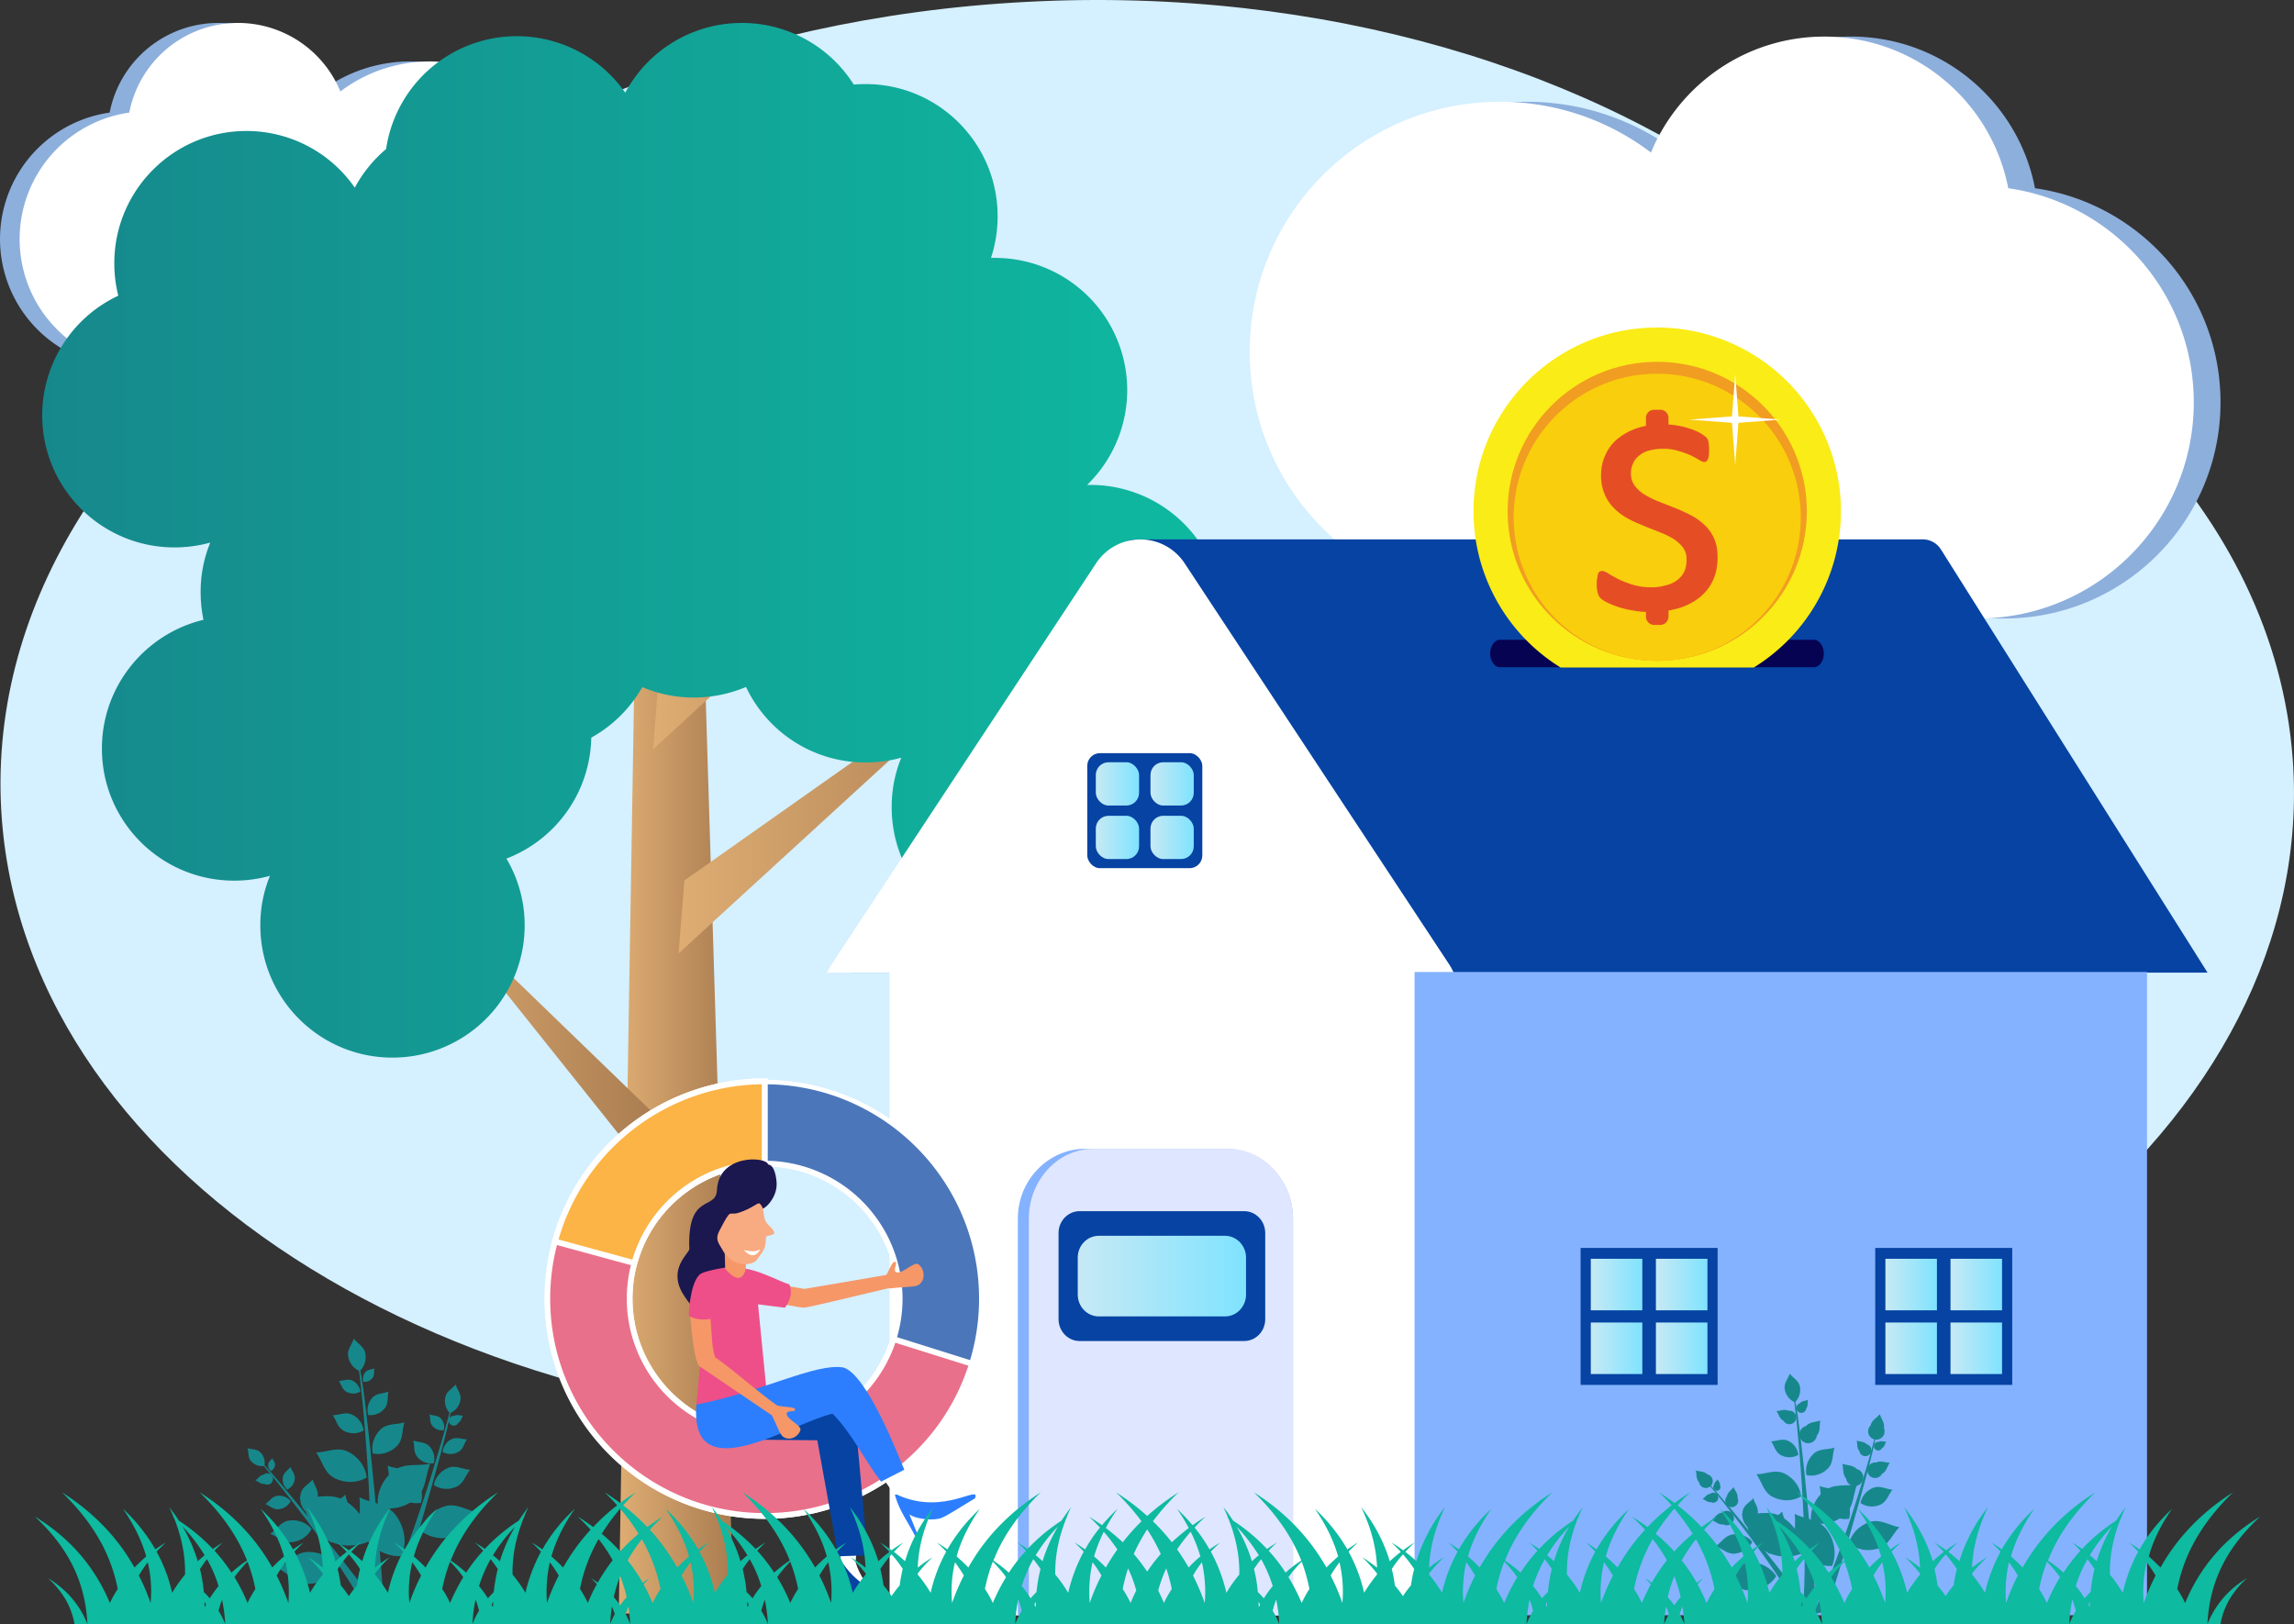 <svg id="Illustration" xmlns="http://www.w3.org/2000/svg" xmlns:xlink="http://www.w3.org/1999/xlink" viewBox="0 0 2665.08 1887.4"><rect x="0" y="0" width="2665.08" height="1887.4" fill="#333333" stroke="none"/><defs><style>.cls-1{fill:#d5f0ff;}.cls-2{fill:#8dafdc;}.cls-2,.cls-26,.cls-27,.cls-3,.cls-33,.cls-34,.cls-35,.cls-36,.cls-37,.cls-38,.cls-39,.cls-4,.cls-40,.cls-41,.cls-5,.cls-6,.cls-7,.cls-8,.cls-9{fill-rule:evenodd;}.cls-11,.cls-3{fill:#fff;}.cls-4{fill:#16888c;}.cls-5{fill:url(#linear-gradient);}.cls-6{fill:url(#linear-gradient-2);}.cls-7{fill:url(#linear-gradient-3);}.cls-8{fill:url(#linear-gradient-4);}.cls-9{fill:url(#linear-gradient-5);}.cls-10,.cls-26{fill:#0643a3;}.cls-12{fill:#84b2fe;}.cls-13{fill:url(#linear-gradient-6);}.cls-14{fill:url(#linear-gradient-7);}.cls-15{fill:url(#linear-gradient-8);}.cls-16{fill:url(#linear-gradient-9);}.cls-17{fill:url(#linear-gradient-10);}.cls-18{fill:url(#linear-gradient-11);}.cls-19{fill:url(#linear-gradient-12);}.cls-20{fill:url(#linear-gradient-13);}.cls-21{fill:url(#linear-gradient-14);}.cls-22{fill:url(#linear-gradient-15);}.cls-23{fill:url(#linear-gradient-16);}.cls-24{fill:url(#linear-gradient-17);}.cls-25{fill:#dfe6ff;}.cls-27{fill:url(#linear-gradient-18);}.cls-28{fill:#060352;}.cls-29{fill:#faec16;}.cls-30{fill:#f19d21;}.cls-31{fill:#f9ce0d;}.cls-32{fill:#e54e25;}.cls-33{fill:#4b76ba;}.cls-34{fill:#e9708a;}.cls-35{fill:#fbb445;}.cls-36{fill:#2c7efe;}.cls-37{fill:#f69768;}.cls-38{fill:#1b174f;}.cls-39{fill:#ee4f88;}.cls-40{fill:#f8aa81;}.cls-41{fill:#0ebaa0;}</style><linearGradient id="linear-gradient" x1="718.87" y1="1291.1" x2="852.48" y2="1291.1" gradientUnits="userSpaceOnUse"><stop offset="0" stop-color="#dead73"/><stop offset="1" stop-color="#a97c50"/></linearGradient><linearGradient id="linear-gradient-2" x1="788.37" y1="926.54" x2="1188.64" y2="926.54" xlink:href="#linear-gradient"/><linearGradient id="linear-gradient-3" x1="457.02" y1="1189.54" x2="766.81" y2="1189.54" xlink:href="#linear-gradient"/><linearGradient id="linear-gradient-4" x1="758.72" y1="717.84" x2="1095.84" y2="717.84" xlink:href="#linear-gradient"/><linearGradient id="linear-gradient-5" x1="116.51" y1="684.03" x2="1487.91" y2="684.03" gradientUnits="userSpaceOnUse"><stop offset="0" stop-color="#16888c"/><stop offset="1" stop-color="#0ebaa0"/></linearGradient><linearGradient id="linear-gradient-6" x1="2266.03" y1="1492.48" x2="2325.9" y2="1492.48" gradientUnits="userSpaceOnUse"><stop offset="0" stop-color="#c7e9f4"/><stop offset="1" stop-color="#7fe3ff"/></linearGradient><linearGradient id="linear-gradient-7" x1="2190.39" y1="1492.48" x2="2250.26" y2="1492.48" xlink:href="#linear-gradient-6"/><linearGradient id="linear-gradient-8" x1="2266.03" y1="1566.53" x2="2325.9" y2="1566.53" xlink:href="#linear-gradient-6"/><linearGradient id="linear-gradient-9" x1="2190.39" y1="1566.53" x2="2250.26" y2="1566.53" xlink:href="#linear-gradient-6"/><linearGradient id="linear-gradient-10" x1="1923.77" y1="1492.48" x2="1983.64" y2="1492.48" xlink:href="#linear-gradient-6"/><linearGradient id="linear-gradient-11" x1="1848.13" y1="1492.48" x2="1908" y2="1492.48" xlink:href="#linear-gradient-6"/><linearGradient id="linear-gradient-12" x1="1923.77" y1="1566.53" x2="1983.64" y2="1566.53" xlink:href="#linear-gradient-6"/><linearGradient id="linear-gradient-13" x1="1848.13" y1="1566.53" x2="1908" y2="1566.53" xlink:href="#linear-gradient-6"/><linearGradient id="linear-gradient-14" x1="1336.59" y1="910.78" x2="1386.87" y2="910.78" xlink:href="#linear-gradient-6"/><linearGradient id="linear-gradient-15" x1="1273.06" y1="910.78" x2="1323.35" y2="910.78" xlink:href="#linear-gradient-6"/><linearGradient id="linear-gradient-16" x1="1336.59" y1="972.98" x2="1386.87" y2="972.98" xlink:href="#linear-gradient-6"/><linearGradient id="linear-gradient-17" x1="1273.06" y1="972.98" x2="1323.35" y2="972.98" xlink:href="#linear-gradient-6"/><linearGradient id="linear-gradient-18" x1="1319.54" y1="1538.96" x2="1515.06" y2="1538.96" xlink:href="#linear-gradient-6"/></defs><path class="cls-1" d="M1259.31,58.51c346.09-18.38,662.78,79,874.92,245.51,336.91,114.17,575.68,350,596.8,633.75,31.35,421.58-429.66,789.12-1029.73,820.91-164.52,8.74-322.34-8.75-465.47-47.29-7.61.55-15.22,1-23,1.44C612.79,1744.61,101,1428.68,69.52,1007.21,51.68,766.46,194.42,543.32,431.75,390.28c186.16-185.37,484-313.61,827.56-331.77Z" transform="translate(-67.46 -56.3)"/><path class="cls-2" d="M440.13,162.59a171.71,171.71,0,1,1,53.66,301.06,75.26,75.26,0,0,1-55.12-7.07,108.2,108.2,0,0,1-128.53-7.71A148.48,148.48,0,1,1,194.85,187.11a128.67,128.67,0,0,1,245.28-24.52Z" transform="translate(-67.46 -56.3)"/><path class="cls-3" d="M462.91,162.59a171.71,171.71,0,1,1,53.67,301.06,75.29,75.29,0,0,1-55.13-7.07,108.18,108.18,0,0,1-128.52-7.71,148.48,148.48,0,1,1-115.3-261.76,128.67,128.67,0,0,1,245.28-24.52Z" transform="translate(-67.46 -56.3)"/><path class="cls-2" d="M2016.54,233.54a289.15,289.15,0,0,0-175.52-59c-160.45,0-290.62,130.06-290.62,290.51s130.17,290.5,290.62,290.5A290,290,0,0,0,1925.83,743a126.85,126.85,0,0,0,93.34-11.91,183.07,183.07,0,0,0,217.38-13.12,250.23,250.23,0,0,0,159.35,56.94c138.7,0,251.27-112.46,251.27-251.15,0-126.68-93.67-231.38-215.53-248.76C2412.3,174.63,2324,98.78,2217.86,98.78c-90.82,0-168.64,55.74-201.32,134.76Z" transform="translate(-67.46 -56.3)"/><path class="cls-3" d="M1985.47,233.54a289.15,289.15,0,0,0-175.52-59c-160.45,0-290.62,130.06-290.62,290.51S1649.5,755.53,1810,755.53A290,290,0,0,0,1894.76,743a126.83,126.83,0,0,0,93.33-11.91,183.09,183.09,0,0,0,217.39-13.12,250.23,250.23,0,0,0,159.35,56.94c138.69,0,251.27-112.46,251.27-251.15,0-126.68-93.67-231.38-215.53-248.76-19.34-100.33-107.65-176.18-213.78-176.18-90.82,0-168.64,55.74-201.32,134.76Z" transform="translate(-67.46 -56.3)"/><path class="cls-4" d="M498.31,1912c-41.57-55.39-127-162-129.16-157.59,7.83,6.73,97.92,119.42,122.17,171.29Z" transform="translate(-67.46 -56.3)"/><path class="cls-4" d="M355.09,1738.82c4.8,1.84,11,.8,15.13,5.22a16.65,16.65,0,0,1,4.29,15.42,16.66,16.66,0,0,1-15.14-5.21c-4.15-4.42-2.8-10.1-4.28-15.43Z" transform="translate(-67.46 -56.3)"/><path class="cls-4" d="M364.11,1776.32c3.15-2,5.21-6.09,9.61-6.6a6.58,6.58,0,1,1,1.27,10.77c-4.38.51-7.13-2.73-10.88-4.17Z" transform="translate(-67.46 -56.3)"/><path class="cls-4" d="M383.83,1750.55c.91,2.58,3.45,4.68,3.11,7.85a8.78,8.78,0,0,1-4.72,7,8.76,8.76,0,0,1-3.09-7.83c.34-3.2,3.07-4.59,4.7-7Z" transform="translate(-67.46 -56.3)"/><path class="cls-4" d="M404.79,1760.67c-2.67,4-8,6.58-8.73,12.23a15.6,15.6,0,0,0,5.15,14.09,15.64,15.64,0,0,0,8.71-12.21c.77-5.65-3.36-9.23-5.13-14.11Z" transform="translate(-67.46 -56.3)"/><path class="cls-4" d="M375.77,1803.79c4.53-2.89,7.49-8.71,13.78-9.47a17.42,17.42,0,0,1,15.63,6,17.43,17.43,0,0,1-13.78,9.48c-6.31.74-10.24-3.92-15.63-6Z" transform="translate(-67.46 -56.3)"/><path class="cls-4" d="M430.68,1775.34c-4.26,5.41-12.1,8.45-13.84,16.41a22.28,22.28,0,0,0,5.65,20.73,22.35,22.35,0,0,0,13.86-16.43c1.77-8-3.69-13.56-5.67-20.71Z" transform="translate(-67.46 -56.3)"/><path class="cls-4" d="M381.32,1838.33c7.38-4.71,12.22-14.25,22.51-15.46s19.9,2.78,25.52,9.77c-3.85,8.1-12.22,14.25-22.51,15.48s-16.73-6.39-25.52-9.79Z" transform="translate(-67.46 -56.3)"/><path class="cls-4" d="M468.61,1792.93c-7.22,7.68-19.53,11.26-23.26,23.13s-1.13,24.07,5.84,32.27c10.42-2.74,19.53-11.25,23.27-23.13s-3.82-21.12-5.85-32.27Z" transform="translate(-67.46 -56.3)"/><path class="cls-4" d="M390.46,1878.27c11.46-5.66,19.94-18.66,35-18.8s28.29,7.22,35.34,18.2c-6.85,11.1-19.94,18.66-35,18.8s-23.15-11.91-35.36-18.2Z" transform="translate(-67.46 -56.3)"/><path class="cls-4" d="M512.88,1913.91c-6.16-93.54-24.25-277.69-29.93-274.21,3.9,13.4,22.73,207.84,11.91,284.59Z" transform="translate(-67.46 -56.3)"/><path class="cls-4" d="M478.55,1611.61c4.09,5.62,11.85,9,13.31,17.08a22.57,22.57,0,0,1-6.54,20.66,22.55,22.55,0,0,1-13.31-17.1c-1.45-8.09,4.27-13.51,6.54-20.64Z" transform="translate(-67.46 -56.3)"/><path class="cls-4" d="M461.07,1660.79c5.07,0,10.41-3,15.78-.4a16.49,16.49,0,0,1,9.26,12.78,16.37,16.37,0,0,1-15.78.39c-5.37-2.67-6.07-8.35-9.26-12.77Z" transform="translate(-67.46 -56.3)"/><path class="cls-4" d="M502.46,1646.16c-.84,3.58.46,7.85-2.27,11.2a12,12,0,0,1-10.52,4.46,11.86,11.86,0,0,1,2.29-11.2c2.74-3.36,6.87-2.92,10.5-4.46Z" transform="translate(-67.46 -56.3)"/><path class="cls-4" d="M518.76,1673.12c-6,2.59-13.88,1.59-18.91,7.42a21.06,21.06,0,0,0-4.62,19.78,21.1,21.1,0,0,0,18.91-7.41c5.05-5.85,3-13,4.62-19.79Z" transform="translate(-67.46 -56.3)"/><path class="cls-4" d="M454,1700.58c7.26.06,14.93-4.38,22.63-.55a23.54,23.54,0,0,1,13.3,18.32,23.48,23.48,0,0,1-22.64.55c-7.71-3.81-8.72-12-13.29-18.32Z" transform="translate(-67.46 -56.3)"/><path class="cls-4" d="M537.29,1708.9c-8.85,3-20,.64-27.85,8.37s-10.94,18.36-8.91,27.69c9.29,2.2,20-.65,27.86-8.37s5.83-18.12,8.9-27.69Z" transform="translate(-67.46 -56.3)"/><path class="cls-4" d="M434.72,1743.83c11.87.11,24.39-7.12,37-.88s20.49,17.86,21.72,30c-10.35,6.34-24.41,7.12-37,.9s-14.23-19.62-21.71-30Z" transform="translate(-67.46 -56.3)"/><path class="cls-4" d="M567.26,1756.89c-13.86,3.36-30.45-1.68-43.47,9s-19.07,26.48-17.22,40.94c13.83,4.58,30.47,1.67,43.47-9s11.3-26.78,17.22-40.91Z" transform="translate(-67.46 -56.3)"/><path class="cls-4" d="M415.56,1795.9c17.18,2,36.42-6.43,53.63,4.59s26.77,29.09,26.63,46.75c-16,7.53-36.42,6.43-53.63-4.59s-17.45-30.6-26.63-46.75Z" transform="translate(-67.46 -56.3)"/><path class="cls-4" d="M526.54,1924.73c25.44-79,70.66-236.31,64.85-235.3-1.16,12.3-49.12,178.35-83.08,238Z" transform="translate(-67.46 -56.3)"/><path class="cls-4" d="M596.94,1664.89c1.52,6,6.81,11.27,5.36,18.4a20,20,0,0,1-12.1,14.86,19.9,19.9,0,0,1-5.37-18.41c1.44-7.13,7.92-9.72,12.11-14.85Z" transform="translate(-67.46 -56.3)"/><path class="cls-4" d="M566.5,1699.63c4.17,1.7,9.56.9,13.1,4.83a14.49,14.49,0,0,1,3.46,13.53,14.52,14.52,0,0,1-13.09-4.82c-3.56-4-2.28-8.86-3.47-13.54Z" transform="translate(-67.46 -56.3)"/><path class="cls-4" d="M605.33,1701.11c-1.87,2.67-2.18,6.61-5.53,8.46a5.71,5.71,0,1,1-4.57-8.21c3.35-1.87,6.62-.16,10.1-.25Z" transform="translate(-67.46 -56.3)"/><path class="cls-4" d="M609.93,1728.6c-5.76.16-11.93-3.22-18-.07a18.67,18.67,0,0,0-10.25,14.76,18.66,18.66,0,0,0,18,.08c6.06-3.15,6.72-9.67,10.26-14.77Z" transform="translate(-67.46 -56.3)"/><path class="cls-4" d="M547.68,1730c6,2.43,13.71,1.29,18.81,6.94a20.82,20.82,0,0,1,4.94,19.42,20.83,20.83,0,0,1-18.8-6.93c-5.08-5.65-3.24-12.72-5-19.43Z" transform="translate(-67.46 -56.3)"/><path class="cls-4" d="M613.5,1764.07c-8.25-.43-16.64-6-25.64-2.2s-15,11.53-16.35,19.87c6.9,4.84,16.63,6,25.63,2.2s10.72-13,16.36-19.87Z" transform="translate(-67.46 -56.3)"/><path class="cls-4" d="M517.74,1759.34c9.73,4,22.4,2.09,30.71,11.33s11,21.39,8.07,31.72c-10.57,1.83-22.39-2.09-30.71-11.32s-5.31-20.78-8.07-31.73Z" transform="translate(-67.46 -56.3)"/><path class="cls-4" d="M622.49,1813.32C610,1811.58,598,1802,583.8,1806.56s-24.32,15.56-27.53,28c9.89,8.3,24.52,11.32,38.71,6.76s18-18.35,27.51-28Z" transform="translate(-67.46 -56.3)"/><path class="cls-4" d="M485,1795.9c13.45,7.3,32,6.6,42.59,21.29s12.54,32.66,6.65,47.13c-15.6,1-32-6.6-42.59-21.26s-4.38-30.87-6.65-47.16Z" transform="translate(-67.46 -56.3)"/><polygon class="cls-5" points="816.67 707.44 738.31 707.44 718.87 1874.76 852.48 1874.76 816.67 707.44"/><polygon class="cls-6" points="788.37 1107.71 795.11 1023 1188.64 745.37 1161.5 765.97 788.37 1107.71"/><polygon class="cls-7" points="766.81 1377.83 755.45 1289.85 457.02 1001.24 483.21 1022.61 766.81 1377.83"/><polygon class="cls-8" points="758.72 870.51 764.3 799.08 1095.84 565.16 1072.93 582.49 758.72 870.51"/><path class="cls-9" d="M934.19,854.42a155.16,155.16,0,0,1-60.64,12.32,151.14,151.14,0,0,1-59.88-12.13,153.76,153.76,0,0,1-59.3,58.72,153.67,153.67,0,0,1-98.58,140.55A151.65,151.65,0,0,1,677,1131.47a153.57,153.57,0,0,1-153.64,153.64c-84.71,0-153.45-68.73-153.45-153.64a150.32,150.32,0,0,1,11.17-57.57,155.9,155.9,0,0,1-41.59,5.59c-84.9,0-153.64-68.74-153.64-153.45,0-72.58,50.45-133.42,118-149.6a158.07,158.07,0,0,1-3.28-32.15,150.32,150.32,0,0,1,11.17-57.57,156,156,0,0,1-41.59,5.59c-84.9,0-153.64-68.74-153.64-153.45a153.57,153.57,0,0,1,88.37-139,152.33,152.33,0,0,1-4.62-37.73c0-84.72,68.74-153.64,153.45-153.64a153,153,0,0,1,125.92,65.84A155,155,0,0,1,516,229.46,153.57,153.57,0,0,1,793.84,164a153.79,153.79,0,0,1,265.5-9.43c4.43-.39,9.05-.58,13.67-.58,84.71,0,153.45,68.73,153.45,153.64a154.73,154.73,0,0,1-7.71,48.32h4.82a153.58,153.58,0,0,1,106.85,263.77h4a153.53,153.53,0,0,1,54.87,296.89,151.72,151.72,0,0,1,21.18,77.59,153.58,153.58,0,0,1-153.64,153.64c-84.72,0-153.45-68.74-153.45-153.64a150.28,150.28,0,0,1,11.17-57.57,156,156,0,0,1-41.59,5.58,153.32,153.32,0,0,1-138.82-87.79Z" transform="translate(-67.46 -56.3)"/><path class="cls-10" d="M2632.11,1186.37l-1.93,0H1056.26L1366,694.73A24.73,24.73,0,0,1,1387,683h914.37a24.83,24.83,0,0,1,21,11.71Z" transform="translate(-67.46 -56.3)"/><path class="cls-11" d="M1756.22,1186.35H1033.54c-1.77,0-3.52.06-5.26.19a65.69,65.69,0,0,1,5.42-10l146.94-222.83L1340.7,711a61.55,61.55,0,0,1,103.17,0l160.06,242.73,147,222.83A66,66,0,0,1,1756.22,1186.35Z" transform="translate(-67.46 -56.3)"/><rect class="cls-12" x="1034.66" y="1129.32" width="1459.64" height="747.4"/><rect class="cls-11" x="1033.51" y="1118.58" width="609.87" height="758.15"/><rect class="cls-10" x="2178.56" y="1449.93" width="159.17" height="159.15"/><rect class="cls-13" x="2266.03" y="1462.54" width="59.87" height="59.87"/><rect class="cls-14" x="2190.39" y="1462.54" width="59.87" height="59.87"/><rect class="cls-15" x="2266.03" y="1536.59" width="59.87" height="59.87"/><rect class="cls-16" x="2190.39" y="1536.59" width="59.87" height="59.87"/><rect class="cls-10" x="1836.3" y="1449.93" width="159.17" height="159.15"/><rect class="cls-17" x="1923.77" y="1462.54" width="59.87" height="59.87"/><rect class="cls-18" x="1848.13" y="1462.54" width="59.87" height="59.87"/><rect class="cls-19" x="1923.77" y="1536.59" width="59.87" height="59.87"/><rect class="cls-20" x="1848.13" y="1536.59" width="59.87" height="59.87"/><rect class="cls-10" x="1263.13" y="875.05" width="133.68" height="133.66" rx="14.79"/><rect class="cls-21" x="1336.59" y="885.64" width="50.28" height="50.28" rx="14.79"/><rect class="cls-22" x="1273.06" y="885.64" width="50.28" height="50.28" rx="14.79"/><rect class="cls-23" x="1336.59" y="947.84" width="50.28" height="50.28" rx="14.79"/><rect class="cls-24" x="1273.06" y="947.84" width="50.28" height="50.28" rx="14.79"/><path class="cls-12" d="M1328.08,1391.08h163.4c43,0,78.14,36.5,78.14,81.05V1929c0,1.36,0,2.66-.11,4H1250.05c-.06-1.36-.11-2.66-.11-4V1472.13c0-44.55,35.19-81.05,78.14-81.05Z" transform="translate(-67.46 -56.3)"/><path class="cls-25" d="M1337.73,1391.08H1494.6c41.24,0,75,36.5,75,81.05V1929c0,1.36,0,2.66-.1,4H1262.81c0-1.36-.1-2.66-.1-4V1472.13c0-44.55,33.78-81.05,75-81.05Z" transform="translate(-67.46 -56.3)"/><path class="cls-26" d="M1321.71,1614.4H1512.9c13.51,0,24.46-11.36,24.46-25.37V1488.89c0-14-10.95-25.37-24.46-25.37H1321.71c-13.51,0-24.46,11.36-24.46,25.37V1589C1297.25,1603,1308.2,1614.4,1321.71,1614.4Z" transform="translate(-67.46 -56.3)"/><path class="cls-27" d="M1344,1585.8h146.61c13.5,0,24.45-11.36,24.45-25.37v-42.94c0-14-11-25.37-24.45-25.37H1344c-13.51,0-24.46,11.36-24.46,25.37v42.94C1319.54,1574.44,1330.49,1585.8,1344,1585.8Z" transform="translate(-67.46 -56.3)"/><path class="cls-28" d="M2095.59,799.65a213.64,213.64,0,0,1-224.55,0Z" transform="translate(-67.46 -56.3)"/><path class="cls-28" d="M2186.26,815.59a19.37,19.37,0,0,1-3.4,11.26c-2.11,2.89-5,4.68-8.17,4.68H1810.27c-6.36,0-11.56-7.18-11.56-15.94a19.31,19.31,0,0,1,3.39-11.25c2.1-2.89,5-4.69,8.17-4.69H1871c32.6,10.11,71,15.94,112.19,15.94s79.73-5.83,112.36-15.94h79.1C2181.05,799.65,2186.26,806.83,2186.26,815.59Z" transform="translate(-67.46 -56.3)"/><path class="cls-29" d="M2206.2,650.38A213.12,213.12,0,0,1,2105,831.84H1880.46a213.23,213.23,0,0,1-101.14-181.46c0-118,95.55-213.55,213.33-213.55A213.47,213.47,0,0,1,2206.2,650.38Z" transform="translate(-67.46 -56.3)"/><path class="cls-30" d="M1992.66,476.68c96,0,173.92,77.71,173.92,173.7s-77.94,173.7-173.92,173.7c-95.77,0-173.71-77.71-173.71-173.7s77.94-173.7,173.71-173.7Z" transform="translate(-67.46 -56.3)"/><path class="cls-31" d="M1992.66,490.55c92.24,0,166.87,74.85,166.87,166.88s-74.63,166.65-166.87,166.65A166.68,166.68,0,0,1,1826,657.43c0-92,74.63-166.88,166.66-166.88Z" transform="translate(-67.46 -56.3)"/><path class="cls-32" d="M2062.89,703.66c0,10.35-1.77,19.37-5.51,27.3a54.43,54.43,0,0,1-16.07,20,73.83,73.83,0,0,1-24.66,12.33c-3.52.88-7,1.76-10.78,2.42v7a9.74,9.74,0,0,1-9.47,9.69h-7.27a9.73,9.73,0,0,1-9.46-9.69v-5.51a81.7,81.7,0,0,1-14.75-1.54,110.19,110.19,0,0,1-17.18-4A107.42,107.42,0,0,1,1935,756.5a33.51,33.51,0,0,1-7.71-4.85,11.44,11.44,0,0,1-3.52-6.16,36,36,0,0,1-1.32-10.79,30.54,30.54,0,0,1,.66-7A43.72,43.72,0,0,1,1924,723a4.25,4.25,0,0,1,2-2.64,5.86,5.86,0,0,1,2.64-.66c1.76,0,4.18.88,7.27,2.86s7,4.19,11.66,6.61a133,133,0,0,0,16.3,6.38,73.38,73.38,0,0,0,21.79,3.08,56,56,0,0,0,16.73-2.2,33.34,33.34,0,0,0,13-5.72,26.45,26.45,0,0,0,8.59-9.91c2-4,2.86-8.81,2.86-14.31a23.21,23.21,0,0,0-4.18-14.09,46.12,46.12,0,0,0-11.23-10.13,99,99,0,0,0-16.07-7.7c-5.73-2.42-11.89-4.62-18-7.27A194.84,194.84,0,0,1,1959,659a70.61,70.61,0,0,1-15.85-11.67A50.12,50.12,0,0,1,1931.89,631a54.86,54.86,0,0,1-4.4-22.68,55.42,55.42,0,0,1,4.62-22.45,50.91,50.91,0,0,1,13.43-18.72,73,73,0,0,1,22.68-13,86.56,86.56,0,0,1,11.45-3.08v-9.25a9.53,9.53,0,0,1,9.46-9.46h7.27a9.54,9.54,0,0,1,9.47,9.46v7.71c3.3.22,6.6.66,9.9,1.1a104.42,104.42,0,0,1,14.31,3.52,74.73,74.73,0,0,1,11,4.41,63.87,63.87,0,0,1,6.83,4.4,13.4,13.4,0,0,1,3.08,3.08,11.05,11.05,0,0,1,1.1,2.86c.22,1.1.44,2.42.66,4.19a46.14,46.14,0,0,1,.22,5.94,55.71,55.71,0,0,1-.22,6.38,18.23,18.23,0,0,1-1.1,4.41,6.4,6.4,0,0,1-2,2.64,4.43,4.43,0,0,1-2.42.66c-1.33,0-3.09-.88-5.73-2.42-2.42-1.54-5.72-3.3-9.69-5.29a101.86,101.86,0,0,0-14.09-5.06,58.06,58.06,0,0,0-18.27-2.64,61.22,61.22,0,0,0-16.51,2.2,28.16,28.16,0,0,0-11.45,6,21,21,0,0,0-6.82,9,24.91,24.91,0,0,0-2.43,11.45,23.1,23.1,0,0,0,4.41,14.31A43.46,43.46,0,0,0,1978.13,631a108.88,108.88,0,0,0,16.07,7.92c6.16,2.42,12.11,4.85,18.49,7.27,6.16,2.42,12.33,5.28,18.49,8.36a70.41,70.41,0,0,1,16.08,11.23,48.92,48.92,0,0,1,11.44,15.85c2.87,6.17,4.19,13.65,4.19,22Z" transform="translate(-67.46 -56.3)"/><polygon class="cls-11" points="2015.9 434.69 2019.64 483.79 2068.74 487.53 2019.64 491.27 2015.9 540.37 2012.16 491.27 1962.84 487.53 2012.16 483.79 2015.9 434.69"/><path class="cls-33" d="M955.79,1312.74c139.43,0,252.46,113,252.46,252.48s-113,252.46-252.46,252.46-252.48-113-252.48-252.46,113-252.48,252.48-252.48Zm0,95.61a156.88,156.88,0,1,1-156.87,156.87,156.88,156.88,0,0,1,156.87-156.87Z" transform="translate(-67.46 -56.3)"/><path class="cls-11" d="M955.79,1821a255.06,255.06,0,1,1,99.57-20.11A254.26,254.26,0,0,1,955.79,1821Zm0-504.95c-137.37,0-249.14,111.77-249.14,249.14s111.77,249.12,249.14,249.12,249.12-111.75,249.12-249.12S1093.16,1316.08,955.79,1316.08Zm0,409.36a160.23,160.23,0,1,1,113.29-46.93A159.18,159.18,0,0,1,955.79,1725.44Zm0-313.75c-84.65,0-153.53,68.88-153.53,153.53s68.88,153.53,153.53,153.53,153.53-68.87,153.53-153.53S1040.45,1411.69,955.79,1411.69Z" transform="translate(-67.46 -56.3)"/><path class="cls-34" d="M1105.51,1612.18l91.17,28.62a252.46,252.46,0,0,1-240.89,176.88c-139.45,0-252.48-113-252.48-252.46s113-252.48,252.48-252.48v95.61a156.88,156.88,0,1,0,149.72,203.83Z" transform="translate(-67.46 -56.3)"/><path class="cls-11" d="M955.79,1821a255.82,255.82,0,1,1,0-511.64h3.35v102.3h-3.35c-84.65,0-153.53,68.88-153.53,153.53s68.88,153.53,153.53,153.53a152.88,152.88,0,0,0,146.53-107.57l1-3.2,97.55,30.63-1,3.19A255.71,255.71,0,0,1,955.79,1821Zm-3.34-504.93c-135.84,1.8-245.8,112.86-245.8,249.12,0,137.37,111.77,249.12,249.14,249.12A248.06,248.06,0,0,0,1192.47,1643l-84.8-26.62a161.72,161.72,0,0,1-56.15,77.34A160.22,160.22,0,1,1,952.45,1405Z" transform="translate(-67.46 -56.3)"/><path class="cls-35" d="M804.42,1523.92l-92.2-25.13a252.46,252.46,0,0,1,243.57-186v95.61a156.94,156.94,0,0,0-151.37,115.57Z" transform="translate(-67.46 -56.3)"/><path class="cls-11" d="M806.77,1528l-98.65-26.9.88-3.22a255.71,255.71,0,0,1,246.79-188.52h3.35v102.3h-3.35A153.83,153.83,0,0,0,807.64,1524.8Zm-90.42-31.58,85.75,23.37a161.45,161.45,0,0,1,55.62-81.3A158.59,158.59,0,0,1,952.45,1405v-88.93C842.91,1317.57,746.59,1391.15,716.35,1496.45Z" transform="translate(-67.46 -56.3)"/><path class="cls-3" d="M1103.27,1781.83l18.06,2.2c12.69,12,26.68,16.16,40.44,23.59l-44.64,4.56Z" transform="translate(-67.46 -56.3)"/><path class="cls-3" d="M1106.07,1752.82l-20.61,10,21.2,30.1c3.41,2.83,18-2.45,14.67-8.9Z" transform="translate(-67.46 -56.3)"/><path class="cls-36" d="M1200.16,1797.2c6.76-17.25-35.76,20.67-89.71-3.94-2.48-1.37-3.79-.33-2.88,1.49,5.11,17.63,15.32,30.76,23,46.11l3.08-1.29c-3.23-7.94-6.5-15.88-9.73-23.83,8.54,6.35,30.7,7.44,37.66,4,6.6-2.45,23.49-13.71,38.59-22.54Z" transform="translate(-67.46 -56.3)"/><path class="cls-3" d="M1047.07,1860.36l14.41,11.05c4.89,16.8,14.88,27.42,23,40.8l-40.82-18.64Z" transform="translate(-67.46 -56.3)"/><path class="cls-3" d="M1064.14,1836.76l-22.86-1.77,3.06,36.68c1.51,4.19,16.76,7,17.14-.26Z" transform="translate(-67.46 -56.3)"/><path class="cls-26" d="M1122.84,1922.66c14.55-11.46-41.3-.28-75.39-48.79-1.44-2.43-3.11-2.2-3.24-.18-4.5,17.8-2.33,34.27-3.49,51.42l3.31.45q1.83-12.74,3.64-25.49c4.18,9.81,22.74,22,30.48,22.51,6.93,1.21,27.22.05,44.69.08Z" transform="translate(-67.46 -56.3)"/><polygon class="cls-26" points="1006.95 1654.63 996.55 1681.09 1008.06 1807.12 973.81 1808.21 949.51 1673.43 839 1672.31 957.25 1618.19 1006.95 1654.63"/><path class="cls-37" d="M958,1568.1l5.11-21,38.88,6.75,98.18-16.76,3.62,15c-34.22,7.84-96.8,23.55-102.66,23.52-5.67-.23-28.76-5-43.13-7.49Z" transform="translate(-67.46 -56.3)"/><path class="cls-37" d="M1092.59,1545.85l4.1-7.39c3.67-5.34,6.91-17.25,11-16,2.65,1.06-2.08,8-.05,11.48,6.73,4.66,21.7-12.79,26.86-8.65,7.84,6,8.12,19,0,23.93-4.2,2.88-19.62,2.13-33.31,4.15Z" transform="translate(-67.46 -56.3)"/><path class="cls-38" d="M950,1454.67c-3.64,16.31,19.75-2,19.75-22.16,0-6.42-2.15-22.81-9.91-23.17-1.49-9.33-57.44-12.85-59.46,29.7-1.17,24.35-34.71,2.1-32.08,68.46.18,4.68-24.76,22.39-8,51.12,15.17,26,35.91,33.66,36.67,34.9,4,0,68.9-21.85,39.43-43.63-22.66-16.74.63-46.33,5.69-71.14.08-.38,7.89-24,7.92-24.08Z" transform="translate(-67.46 -56.3)"/><path class="cls-39" d="M911.93,1528.8l22.08,1.64c18.36,2.91,43,16.49,50.36,18,4.52,10.42.35,19.25-4.91,27.22-7-.74-20.92-2.61-31.36-3.92l11.71,118.67-83.27-2.2,9.31-101.4.13-10.67c5.23-40.85-15-38.35,7-43.73a165.23,165.23,0,0,1,19-3.57Z" transform="translate(-67.46 -56.3)"/><path class="cls-37" d="M909,1498l25.09,7q-.08,12.8-.13,25.58c-5.64,22-20.86,3.16-24-.13Z" transform="translate(-67.46 -56.3)"/><path class="cls-40" d="M950,1454.67c7.46,6.5,1.87,17,10.17,24.81,16.84,15.81-2.94,9.51-2.94,15,0,12.88-2.78,14.9-10.87,26-3.85,5.32-27.6,11.26-40.34-13.35-3-5.77-8.4-10.17-2.74-21,14.65-28,9.89-16.77,22.36-20.77,16.72-5.39,21.5-12.14,24.36-10.72Z" transform="translate(-67.46 -56.3)"/><path class="cls-36" d="M1034.65,1698.79c-48.74,11.31-166.3,90.6-158.11-10.62,77.8-15,138.2-48.51,170.81-43,28.17,8.82,64.64,105,70.71,118.77-9,4.43-18.06,9.38-27.06,13.81-19.47-25.27-33.71-56.18-56.35-79Z" transform="translate(-67.46 -56.3)"/><path class="cls-37" d="M966.61,1688.88l7.56,1.13c5.69,1.42,16.85.38,17.08,4.25,0,2.56-7.44.76-9.77,3.57-1.79,7.21,17.76,14.37,15.86,20.08-2.63,8.55-13.58,12.9-20.31,7.54-3.77-2.63-8-16-14.09-26.94Z" transform="translate(-67.46 -56.3)"/><path class="cls-37" d="M892.33,1584.92l-23,.74c1.42,15.53,4.68,53.16,10.78,58.07L964,1700.61l6.45-11.18c-24.77-17.55-47.63-38.85-72.37-56.4-4.42-14.34-3.31-29.24-5.71-48.11Z" transform="translate(-67.46 -56.3)"/><path class="cls-39" d="M892.23,1541.93c-3-2.08-4.18-7.49-8-6.76-13.36,2.94-16.67,41.53-16.54,49.8,4.53,3.75,20,7.06,30,1.67Z" transform="translate(-67.46 -56.3)"/><path class="cls-3" d="M931.61,1508.82c6.57.58,11.35,3,19-.81-6.88,12.37-15,4.68-19,.81Z" transform="translate(-67.46 -56.3)"/><path class="cls-4" d="M2164.2,1917.92c-36.76-49-112.35-143.3-114.23-139.37,6.92,6,86.6,105.62,108.05,151.49Z" transform="translate(-67.46 -56.3)"/><path class="cls-4" d="M2037.53,1764.74c4.25,1.62,9.7.7,13.39,4.61a8,8,0,1,1-9.6,9c-3.67-3.91-2.48-8.93-3.79-13.64Z" transform="translate(-67.46 -56.3)"/><path class="cls-4" d="M2045.51,1797.9c2.79-1.79,4.61-5.38,8.5-5.83a5.82,5.82,0,1,1,1.12,9.52c-3.87.45-6.3-2.42-9.62-3.69Z" transform="translate(-67.46 -56.3)"/><path class="cls-4" d="M2063,1775.11c.81,2.28,3.06,4.14,2.75,7a4.21,4.21,0,1,1-6.9-.74c.3-2.83,2.71-4.06,4.15-6.21Z" transform="translate(-67.46 -56.3)"/><path class="cls-4" d="M2081.49,1784.06c-2.36,3.55-7,5.82-7.72,10.82a7.5,7.5,0,1,0,12.25,1.66c.69-5-3-8.17-4.53-12.48Z" transform="translate(-67.46 -56.3)"/><path class="cls-4" d="M2055.83,1822.2c4-2.56,6.62-7.71,12.18-8.38a8.36,8.36,0,1,1,1.64,13.68c-5.59.65-9.06-3.46-13.82-5.3Z" transform="translate(-67.46 -56.3)"/><path class="cls-4" d="M2104.39,1797c-3.78,4.79-10.71,7.47-12.25,14.51a19.75,19.75,0,0,0,5,18.34,19.72,19.72,0,0,0,12.26-14.53c1.56-7-3.26-12-5-18.32Z" transform="translate(-67.46 -56.3)"/><path class="cls-4" d="M2060.73,1852.74c6.53-4.17,10.81-12.6,19.91-13.67s17.6,2.46,22.57,8.64c-3.4,7.17-10.81,12.6-19.91,13.69s-14.79-5.65-22.57-8.66Z" transform="translate(-67.46 -56.3)"/><path class="cls-4" d="M2137.93,1812.59c-6.39,6.79-17.27,10-20.57,20.46s-1,21.28,5.17,28.54c9.21-2.43,17.27-10,20.57-20.46s-3.38-18.67-5.17-28.54Z" transform="translate(-67.46 -56.3)"/><path class="cls-4" d="M2068.82,1888.07c10.13-5,17.63-16.51,31-16.63s25,6.38,31.25,16.09c-6,9.83-17.64,16.51-31,16.63s-20.48-10.53-31.27-16.09Z" transform="translate(-67.46 -56.3)"/><path class="cls-4" d="M2177.09,1919.59c-5.46-82.74-21.45-245.59-26.48-242.52,3.45,11.85,20.11,183.81,10.54,251.69Z" transform="translate(-67.46 -56.3)"/><path class="cls-4" d="M2146.73,1652.23c3.61,5,10.47,8,11.77,15.11a20,20,0,0,1-5.79,18.27,19.94,19.94,0,0,1-11.77-15.12c-1.28-7.16,3.77-12,5.79-18.26Z" transform="translate(-67.46 -56.3)"/><path class="cls-4" d="M2131.26,1695.73c4.49,0,9.21-2.7,13.95-.35a7.88,7.88,0,1,1-5.76,11.64c-4.75-2.36-5.36-7.39-8.19-11.29Z" transform="translate(-67.46 -56.3)"/><path class="cls-4" d="M2167.87,1682.79c-.74,3.16.41,6.94-2,9.9a5.71,5.71,0,1,1-7.28-6c2.42-3,6.08-2.58,9.29-3.94Z" transform="translate(-67.46 -56.3)"/><path class="cls-4" d="M2182.28,1706.63c-5.3,2.29-12.27,1.41-16.72,6.56a10.15,10.15,0,1,0,12.64,11c4.46-5.18,2.68-11.47,4.08-17.51Z" transform="translate(-67.46 -56.3)"/><path class="cls-4" d="M2125,1730.92c6.42,0,13.2-3.88,20-.49a20.84,20.84,0,0,1,11.76,16.2,20.75,20.75,0,0,1-20,.49c-6.82-3.37-7.71-10.61-11.75-16.2Z" transform="translate(-67.46 -56.3)"/><path class="cls-4" d="M2198.67,1738.27c-7.83,2.64-17.67.57-24.63,7.4s-9.68,16.25-7.88,24.49c8.22,1.95,17.66-.57,24.64-7.4s5.16-16,7.87-24.49Z" transform="translate(-67.46 -56.3)"/><path class="cls-4" d="M2108,1769.17c10.5.1,21.57-6.3,32.7-.78s18.12,15.8,19.2,26.48c-9.15,5.61-21.58,6.3-32.7.8s-12.59-17.35-19.2-26.5Z" transform="translate(-67.46 -56.3)"/><path class="cls-4" d="M2225.18,1780.71c-12.26,3-26.93-1.48-38.45,8s-16.86,23.42-15.23,36.21c12.23,4,26.95,1.48,38.45-8s10-23.68,15.23-36.19Z" transform="translate(-67.46 -56.3)"/><path class="cls-4" d="M2091,1815.21c15.19,1.81,32.21-5.68,47.43,4.06s23.67,25.73,23.55,41.36c-14.15,6.65-32.21,5.68-47.43-4.06s-15.44-27.07-23.55-41.36Z" transform="translate(-67.46 -56.3)"/><path class="cls-4" d="M2189.16,1929.15c22.5-69.83,62.49-209,57.36-208.1-1,10.88-43.45,157.74-73.48,210.45Z" transform="translate(-67.46 -56.3)"/><path class="cls-4" d="M2251.42,1699.35c1.35,5.28,6,10,4.74,16.28a9.57,9.57,0,1,1-15.44-3.15c1.27-6.3,7-8.59,10.7-13.13Z" transform="translate(-67.46 -56.3)"/><path class="cls-4" d="M2224.51,1730.08c3.68,1.5,8.45.79,11.58,4.27a7,7,0,1,1-8.52,7.7c-3.15-3.49-2-7.84-3.06-12Z" transform="translate(-67.46 -56.3)"/><path class="cls-4" d="M2258.85,1731.39c-1.66,2.36-1.93,5.84-4.9,7.48a5,5,0,1,1-4-7.26c3-1.66,5.86-.14,8.94-.22Z" transform="translate(-67.46 -56.3)"/><path class="cls-4" d="M2262.92,1755.7c-5.1.14-10.55-2.85-15.89-.06a9,9,0,1,0,6.81,13.12c5.36-2.78,5.95-8.55,9.08-13.06Z" transform="translate(-67.46 -56.3)"/><path class="cls-4" d="M2207.86,1757c5.28,2.15,12.13,1.14,16.63,6.14a10,10,0,1,1-12.25,11.05c-4.49-5-2.87-11.26-4.38-17.19Z" transform="translate(-67.46 -56.3)"/><path class="cls-4" d="M2266.07,1787.07c-7.3-.39-14.71-5.3-22.68-2a23.63,23.63,0,0,0-14.46,17.57,23.68,23.68,0,0,0,22.68,2c8-3.35,9.47-11.5,14.46-17.57Z" transform="translate(-67.46 -56.3)"/><path class="cls-4" d="M2181.38,1782.89c8.61,3.51,19.81,1.84,27.16,10s9.74,18.92,7.14,28.06c-9.35,1.62-19.81-1.85-27.16-10s-4.69-18.37-7.14-28Z" transform="translate(-67.46 -56.3)"/><path class="cls-4" d="M2274,1830.63c-11-1.55-21.66-10-34.21-6s-21.51,13.75-24.35,24.81c8.75,7.33,21.68,10,34.23,6s15.95-16.23,24.33-24.8Z" transform="translate(-67.46 -56.3)"/><path class="cls-4" d="M2152.43,1815.22c11.89,6.46,28.34,5.84,37.67,18.82s11.08,28.89,5.87,41.69c-13.79.86-28.33-5.84-37.67-18.81s-3.87-27.3-5.87-41.7Z" transform="translate(-67.46 -56.3)"/><path class="cls-41" d="M1546.05,1927.76a76.91,76.91,0,0,1,4.08-12.9,172.31,172.31,0,0,1,3.5,28.33,125.09,125.09,0,0,0-7.58-15.43Zm-1224.69,0c1.17-4.41,2.53-8.66,4.09-12.9a198.77,198.77,0,0,1,3.69,28.33,104.27,104.27,0,0,0-7.78-15.43Zm630.53,0c1.17-4.41,2.53-8.66,4.09-12.9a198.77,198.77,0,0,1,3.69,28.33,105.25,105.25,0,0,0-7.78-15.43Zm302.62,0a76.91,76.91,0,0,0-4.08-12.9,173.4,173.4,0,0,0-3.5,28.33,87.41,87.41,0,0,1,7.58-15.43Zm-18.28-39a139.48,139.48,0,0,0-15.36-18,189.18,189.18,0,0,0-9.14,31.72,115.53,115.53,0,0,1,9.14,16.28,222.19,222.19,0,0,1,15.36-30Zm-14.78-19.34a157.25,157.25,0,0,1,18.09,14.08,193.15,193.15,0,0,1,19.84-25.45c-3.12-3.22-6.23-6.44-9.73-9.5a134.71,134.71,0,0,1,11.48,7.47,217.82,217.82,0,0,1,39.48-32.91c3.5-5.26,7.19-10.52,11.28-15.78-2,4.07-3.7,8-5.25,11.88a8.48,8.48,0,0,0,1.36-.85c-.59.51-1,1-1.56,1.52-9.53,23.75-13.42,45.47-13,65.82a164,164,0,0,1,15,21.21,190,190,0,0,1,18.08-47.84c-3.3-3.39-6.8-7-10.69-10.52,4.28,2.55,8.36,5.26,12.25,8a174.81,174.81,0,0,1,17.31-25.45c-4.09-4.24-8.17-8.48-12.84-12.72,5.25,3.22,10.31,6.61,15.17,10a207,207,0,0,1,18.09-19,195.48,195.48,0,0,0-13.61,22.22c7,5.43,13.61,11,19.64,16.62a258.23,258.23,0,0,1,21.78-24.42,276.92,276.92,0,0,0-29.56-33.59,267,267,0,0,1,36.17,27.48,270,270,0,0,1,36.37-27.48,297,297,0,0,0-29.75,33.59,234.37,234.37,0,0,1,22,24.42c6-5.59,12.65-11.19,19.65-16.62a229.38,229.38,0,0,0-13.62-22.22,236.25,236.25,0,0,1,18.09,19c4.86-3.4,9.92-6.79,15.17-10q-7,6.36-12.84,12.72a174.81,174.81,0,0,1,17.31,25.45c3.89-2.72,8-5.43,12.26-8-3.89,3.57-7.39,7.13-10.7,10.52a190.08,190.08,0,0,1,18.09,47.84,164.84,164.84,0,0,1,15-21.21c.39-20.35-3.5-42.07-13-65.82a10.68,10.68,0,0,1-1.55-1.52,7.67,7.67,0,0,0,1.36.85c-1.75-3.91-3.5-7.81-5.25-11.88,4.08,5.26,7.78,10.52,11.28,15.78a210.26,210.26,0,0,1,39.28,32.91c3.7-2.55,7.59-5.09,11.67-7.47a117,117,0,0,0-9.72,9.5,177.42,177.42,0,0,1,19.64,25.45,144.68,144.68,0,0,1,18.28-14.08c-10.5-26.29-27.61-52.59-55-79.22,39.48,25.1,66.13,55.47,84.22,87.36,4.27-4.41,8.75-8.65,13.61-12.89-5.06-17.64-13.61-36-27-55.3a201.46,201.46,0,0,1,37.73,47.16c3.89-2.72,7.78-5.43,12.05-8-3.69,3.57-7.39,7.13-10.69,10.52a182.68,182.68,0,0,1,18.08,47.84,186.07,186.07,0,0,1,15-21.21v-1.18a185.65,185.65,0,0,0-17.31-19,178.79,178.79,0,0,1,17.31,12.21c-.78-21.71-6.22-45-18.48-70.4,16.34,20.7,27,41.9,33.26,62.94,4.09-3.73,8.36-7.3,12.84-10.86-3.31-3.56-7-7.29-10.89-10.86a149.13,149.13,0,0,1,13.61,9,144.43,144.43,0,0,1,13.42-9c-3.89,3.57-7.59,7.3-10.89,10.86a148.67,148.67,0,0,1,12.83,10.86,190.65,190.65,0,0,1,33.26-62.94c-12.06,25.45-17.7,48.69-18.47,70.4a180.85,180.85,0,0,1,17.5-12.21,167.7,167.7,0,0,0-17.5,19v1.18a164.84,164.84,0,0,1,15,21.21,183.07,183.07,0,0,1,18.09-47.84c-3.31-3.39-6.81-7-10.7-10.52,4.28,2.55,8.36,5.26,12.06,8a197.52,197.52,0,0,1,37.93-47.16c-13.62,19.34-22.18,37.66-27.23,55.3a177.59,177.59,0,0,1,13.61,12.89c18.09-31.89,44.73-62.26,84.41-87.36-27.42,26.63-44.73,52.93-55,79.22a157.25,157.25,0,0,1,18.09,14.08,192.24,192.24,0,0,1,19.64-25.45c-2.92-3.22-6.22-6.44-9.53-9.5,3.89,2.38,7.78,4.92,11.47,7.47a206.12,206.12,0,0,1,39.48-32.91c3.31-5.26,7.2-10.52,11.29-15.78-2,4.07-3.7,8-5.26,11.88a8.19,8.19,0,0,1,1.37-.85l-1.75,1.52c-9.53,23.75-13.23,45.47-12.84,65.82a184.71,184.71,0,0,1,15,21.21,182.39,182.39,0,0,1,17.9-47.84c-3.31-3.39-6.81-7-10.51-10.52,4.09,2.55,8.17,5.26,12.06,8,9.14-16.29,21.59-32.07,37.73-47.16-13.42,19.34-22.17,37.66-27,55.3,4.86,4.24,9.34,8.48,13.61,12.89a233.67,233.67,0,0,1,31.9-43.93q-7-7.63-15.17-15.27,9.63,5.85,18.09,12.21a245.88,245.88,0,0,1,28-25.27c-4.47-5.09-9.33-10-14.58-15.1,6.41,4.07,12.25,8.14,18.08,12.38,5.64-4.24,11.67-8.31,17.9-12.38-5.25,5.09-9.92,10-14.4,15.1a243.8,243.8,0,0,1,27.82,25.27q8.46-6.36,18.08-12.21-8.16,7.64-15.17,15.27a234.46,234.46,0,0,1,32.09,43.93,148.4,148.4,0,0,1,13.62-12.89c-5.06-17.64-13.81-36-27.23-55.3a191.65,191.65,0,0,1,37.73,47.16c3.89-2.72,8-5.43,12.25-8-3.89,3.57-7.39,7.13-10.69,10.52a190,190,0,0,1,18.08,47.84,164,164,0,0,1,15-21.21c.39-20.35-3.5-42.07-13-65.82a11.32,11.32,0,0,1-1.56-1.52,8.48,8.48,0,0,0,1.36.85c-1.75-3.91-3.5-7.81-5.25-11.88,4.09,5.26,7.78,10.52,11.28,15.78a210,210,0,0,1,39.29,32.91c3.69-2.55,7.58-5.09,11.67-7.47-3.5,3.06-6.61,6.28-9.73,9.5a193.15,193.15,0,0,1,19.84,25.45,128.88,128.88,0,0,1,18.09-14.08c-10.5-26.29-27.62-52.59-55-79.22,39.48,25.1,66.13,55.47,84.21,87.36,4.28-4.41,8.75-8.65,13.62-12.89-5.06-17.64-13.62-36-27-55.3a200.94,200.94,0,0,1,37.73,47.16c3.89-2.72,7.78-5.43,12.06-8-3.69,3.57-7.39,7.13-10.7,10.52a182.37,182.37,0,0,1,18.09,47.84,186.07,186.07,0,0,1,15-21.21v-1.18a185.65,185.65,0,0,0-17.31-19,178.79,178.79,0,0,1,17.31,12.21c-.78-21.71-6.23-45-18.48-70.4,16.34,20.7,27,41.9,33.26,62.94,4.08-3.73,8.36-7.3,12.83-10.86-3.3-3.56-7-7.29-10.89-10.86a147.93,147.93,0,0,1,13.62,9c4.28-3.22,8.75-6.1,13.42-9-3.89,3.57-7.59,7.3-10.89,10.86a150.21,150.21,0,0,1,12.83,10.86,190.46,190.46,0,0,1,33.26-62.94c-12.06,25.45-17.7,48.69-18.48,70.4a182.27,182.27,0,0,1,17.51-12.21,168.78,168.78,0,0,0-17.51,19v1.18a164,164,0,0,1,15,21.21,189.7,189.7,0,0,1,18.09-47.84c-3.31-3.39-6.81-7-10.7-10.52,4.28,2.55,8.36,5.26,12.06,8a197.46,197.46,0,0,1,37.92-47.16c-13.61,19.34-22.17,37.66-27.23,55.3a177.77,177.77,0,0,1,13.62,12.89c18.09-31.89,44.73-62.26,84.41-87.36-27.43,26.63-44.74,52.93-55,79.22a156.26,156.26,0,0,1,18.08,14.08,192.33,192.33,0,0,1,19.65-25.45c-2.92-3.22-6.23-6.44-9.53-9.5,3.89,2.38,7.78,4.92,11.47,7.47a205.51,205.51,0,0,1,39.48-32.91c3.31-5.26,7.2-10.52,11.28-15.78-1.94,4.07-3.69,8-5.25,11.88a8.48,8.48,0,0,1,1.36-.85c-.58.51-1.16,1-1.75,1.52-9.53,23.75-13.22,45.47-12.83,65.82a186,186,0,0,1,15,21.21,182.35,182.35,0,0,1,17.89-47.84c-3.3-3.39-6.8-7-10.5-10.52,4.09,2.55,8.17,5.26,12.06,8,9.14-16.29,21.59-32.07,37.73-47.16-13.42,19.34-22.17,37.66-27,55.3,4.86,4.24,9.33,8.48,13.61,12.89,17.89-31.89,44.73-62.26,84.21-87.36-38.89,37.83-57.37,74.81-64.76,112.3a138.2,138.2,0,0,1,9.14,16.28c15.17-36.64,41.43-72.6,87.13-100.42-44.73,41.56-58.93,82.61-61.26,124.85,8-19.34,21.59-38.51,45.9-53.26-19.26,17.81-27.62,35.62-30.73,53.77H154.11c-3.12-18.15-11.48-36-30.73-53.77,24.11,14.75,37.92,33.92,45.7,53.26-2.33-42.24-16.53-83.29-61.07-124.85,45.71,27.82,71.77,63.78,87.13,100.42a115.53,115.53,0,0,1,9.14-16.28c-7.39-37.49-25.86-74.47-64.76-112.3,39.48,25.1,66.32,55.47,84.21,87.36,4.28-4.41,8.75-8.65,13.62-12.89-5.06-17.64-13.62-36-27-55.3A201.2,201.2,0,0,1,248,1856.51c3.89-2.72,7.78-5.43,12.06-8-3.69,3.57-7.39,7.13-10.7,10.52a182.37,182.37,0,0,1,18.09,47.84,186.07,186.07,0,0,1,15-21.21c.39-20.35-3.31-42.07-12.84-65.82l-1.75-1.52a8.48,8.48,0,0,1,1.36.85c-1.55-3.91-3.3-7.81-5.25-11.88,4.09,5.26,8,10.52,11.28,15.78A217.82,217.82,0,0,1,314.75,1856c3.7-2.55,7.59-5.09,11.48-7.47-3.31,3.06-6.62,6.28-9.53,9.5a192.24,192.24,0,0,1,19.64,25.45,156.39,156.39,0,0,1,18.09-14.08c-10.31-26.29-27.62-52.59-55-79.22,39.67,25.1,66.32,55.47,84.4,87.36a148.4,148.4,0,0,1,13.62-12.89c-5.06-17.64-13.62-36-27.23-55.3a191.65,191.65,0,0,1,37.73,47.16c3.89-2.72,8-5.43,12.25-8-3.89,3.57-7.39,7.13-10.69,10.52a190,190,0,0,1,18.08,47.84,164.94,164.94,0,0,1,15-21.21v-1.18a168.64,168.64,0,0,0-17.5-19,159.07,159.07,0,0,1,17.31,12.21c-.78-21.71-6.23-45-18.29-70.4a190.46,190.46,0,0,1,33.26,62.94,148.85,148.85,0,0,1,12.84-10.86c-3.31-3.56-7-7.29-10.89-10.86,4.66,2.89,9.14,5.77,13.42,9a147.76,147.76,0,0,1,13.61-9c-3.89,3.57-7.59,7.3-10.89,10.86,4.47,3.56,8.75,7.13,12.83,10.86,6.23-21,16.92-42.24,33.26-62.94-12.25,25.45-17.7,48.69-18.47,70.4a178.62,178.62,0,0,1,17.3-12.21,165.86,165.86,0,0,0-17.3,19v1.18a186,186,0,0,1,15,21.21,182.35,182.35,0,0,1,17.89-47.84c-3.11-3.39-6.8-7-10.5-10.52,4.28,2.55,8.17,5.26,12.06,8a201.2,201.2,0,0,1,37.73-47.16c-13.42,19.34-22.17,37.66-27,55.3,4.86,4.24,9.33,8.48,13.61,12.89,17.89-31.89,44.73-62.26,84.21-87.36-27.42,26.63-44.73,52.93-55,79.22A155.54,155.54,0,0,1,609,1883.48,194,194,0,0,1,628.85,1858c-3.11-3.22-6.23-6.44-9.73-9.5A134.71,134.71,0,0,1,630.6,1856a218.16,218.16,0,0,1,39.48-32.91c3.5-5.26,7.2-10.52,11.28-15.78-1.94,4.07-3.7,8-5.25,11.88a8.48,8.48,0,0,0,1.36-.85c-.58.51-1,1-1.56,1.52-9.53,23.75-13.42,45.47-13,65.82a164,164,0,0,1,15,21.21A189.7,189.7,0,0,1,696,1859.05c-3.31-3.39-6.81-7-10.7-10.52,4.28,2.55,8.36,5.26,12.25,8a191.88,191.88,0,0,1,37.73-47.16c-13.61,19.34-22.17,37.66-27.23,55.3a177.77,177.77,0,0,1,13.62,12.89,242.88,242.88,0,0,1,31.89-43.93c-4.47-5.09-9.53-10.18-15-15.27q9.63,5.85,18.09,12.21a227.12,227.12,0,0,1,27.81-25.27c-4.48-5.09-9.34-10-14.39-15.1,6.22,4.07,12.25,8.14,17.89,12.38,5.64-4.24,11.67-8.31,18.09-12.38-5.26,5.09-10.12,10-14.59,15.1a246,246,0,0,1,28,25.27q8.46-6.36,18.08-12.21-8.16,7.64-15.17,15.27a242.47,242.47,0,0,1,31.9,43.93c4.28-4.41,8.75-8.65,13.61-12.89-4.86-17.64-13.61-36-27-55.3a201.46,201.46,0,0,1,37.73,47.16c3.89-2.72,7.78-5.43,12.06-8-3.7,3.57-7.39,7.13-10.7,10.52A183.07,183.07,0,0,1,898,1906.89a186,186,0,0,1,15-21.21c.39-20.35-3.3-42.07-12.83-65.82-.59-.5-1.17-1-1.75-1.52a8.48,8.48,0,0,1,1.36.85c-1.56-3.91-3.31-7.81-5.25-11.88,4.08,5.26,8,10.52,11.28,15.78A218.51,218.51,0,0,1,945.28,1856c3.69-2.55,7.58-5.09,11.47-7.47-3.3,3.06-6.61,6.28-9.53,9.5a192.33,192.33,0,0,1,19.65,25.45A156.26,156.26,0,0,1,985,1869.4c-10.3-26.29-27.61-52.59-55-79.22,39.68,25.1,66.32,55.47,84.41,87.36a177.77,177.77,0,0,1,13.62-12.89c-5.06-17.64-13.62-36-27.23-55.3a191.88,191.88,0,0,1,37.73,47.16c3.89-2.72,8-5.43,12.25-8-3.89,3.57-7.39,7.13-10.7,10.52a189.7,189.7,0,0,1,18.09,47.84,164,164,0,0,1,15-21.21v-1.18a168.78,168.78,0,0,0-17.51-19,157.14,157.14,0,0,1,17.31,12.21c-.78-21.71-6.22-45-18.28-70.4a190.46,190.46,0,0,1,33.26,62.94,150.21,150.21,0,0,1,12.83-10.86c-3.3-3.56-7-7.29-10.89-10.86,4.67,2.89,9.14,5.77,13.42,9a147.93,147.93,0,0,1,13.62-9c-3.89,3.57-7.59,7.3-10.89,10.86,4.47,3.56,8.75,7.13,12.83,10.86,6.23-21,16.92-42.24,33.26-62.94-12.25,25.45-17.7,48.69-18.48,70.4a178.79,178.79,0,0,1,17.31-12.21,165.07,165.07,0,0,0-17.31,19v1.18a186.07,186.07,0,0,1,15,21.21,182.37,182.37,0,0,1,18.09-47.84c-3.31-3.39-7-7-10.7-10.52,4.28,2.55,8.17,5.26,12.06,8a200.94,200.94,0,0,1,37.73-47.16c-13.42,19.34-22.17,37.66-27,55.3,4.87,4.24,9.34,8.48,13.62,12.89,17.89-31.89,44.73-62.26,84.21-87.36-27.42,26.63-44.73,52.93-55,79.22ZM1349.81,1836a175.5,175.5,0,0,0-11.28,28.67,179.64,179.64,0,0,1,13.62,12.89c4.08-7.12,8.55-14.08,13.42-21a229,229,0,0,0-15.76-20.53Zm50.37-2.71a205.48,205.48,0,0,0-15.55,28.5,213.59,213.59,0,0,1,15.55,20.52,216.48,216.48,0,0,1,15.76-20.52,189,189,0,0,0-15.76-28.5ZM1378,1878.56a214.85,214.85,0,0,0-6.22,23.92,138.2,138.2,0,0,1,9.14,16.28c1.94-4.91,4.28-9.83,6.61-14.58a150.94,150.94,0,0,0-9.53-25.62Zm72.74-42.58a196.78,196.78,0,0,0-15.75,20.53c4.86,7,9.33,13.91,13.42,21a147,147,0,0,1,13.61-12.89,175.5,175.5,0,0,0-11.28-28.67Zm-28.39,42.58a169,169,0,0,0-9.34,25.62c2.33,4.75,4.67,9.67,6.61,14.58a139.65,139.65,0,0,1,9.14-16.28,181.08,181.08,0,0,0-6.41-23.92Zm-640.64,53.1a79.82,79.82,0,0,0-3.31-8.65c-1,6.61-1.75,13.4-2.14,20.18a103.47,103.47,0,0,1,5.45-11.53Zm-20.81-34.78a82.23,82.23,0,0,0-7-7c2.73,1.69,5.45,3.39,8,5.25a217.23,217.23,0,0,1,17.31-26,170.23,170.23,0,0,0-16.34-24.6,187.89,187.89,0,0,0-21.59,57.85,138.2,138.2,0,0,1,9.14,16.28,187.14,187.14,0,0,1,10.51-21.88Zm19.64,15.1a86,86,0,0,1,7.39,9.5,119.9,119.9,0,0,1,7.58-9.5,166.9,166.9,0,0,0-7.58-24.43,167,167,0,0,0-7.39,24.43Zm13.81,19.68c1.94,3.9,3.69,7.63,5.25,11.53-.39-6.78-1-13.57-2-20.18a51.59,51.59,0,0,0-3.3,8.65Zm-27.81-93.3a203.42,203.42,0,0,1,21.39,20.52,223.83,223.83,0,0,1,21.39-20.52,225,225,0,0,0-21.39-29.18,244.3,244.3,0,0,0-21.39,29.18Zm30.14,30.87a220.36,220.36,0,0,1,17.5,26,85.38,85.38,0,0,1,8-5.25,82.09,82.09,0,0,0-7,7q5.83,10.95,10.5,21.88a115.53,115.53,0,0,1,9.14-16.28,193.15,193.15,0,0,0-21.59-57.85,156.73,156.73,0,0,0-16.53,24.6Zm297.18,29a112.18,112.18,0,0,1,9.33,12.55,146.67,146.67,0,0,1,9.53-12.55,164.44,164.44,0,0,1,3.5-19,128.35,128.35,0,0,0-13-17,174.92,174.92,0,0,0-13,17c1.56,6.28,2.72,12.72,3.7,19Zm160.64.85a124.2,124.2,0,0,1,10.31,14.25c2.14-2.55,4.47-4.92,6.81-7.3a187,187,0,0,1,4.67-26.8c-2.53-3.73-5.26-7.64-8.37-11.37a162,162,0,0,0-13.42,31.22Zm14.59,21.71c.58,1,1.17,2,1.75,2.88,0-2,0-4.24.19-6.44a32.86,32.86,0,0,0-1.94,3.56Zm1.56-57.51a98.79,98.79,0,0,1,8,7,183.35,183.35,0,0,1,17.89-40.38,194.08,194.08,0,0,0-25.86,33.42Zm-93.75,8.15a145.45,145.45,0,0,0-3.3,47.32,239.9,239.9,0,0,1,13.61-31.89,175.57,175.57,0,0,0-10.31-15.43Zm159.87,0a157.09,157.09,0,0,0-3.3,47.32,238.6,238.6,0,0,1,13.61-31.89,141.44,141.44,0,0,0-10.31-15.43Zm-366.41,17.3a154,154,0,0,1,15.17-18,190.12,190.12,0,0,1,9.14,31.72,138.2,138.2,0,0,0-9.14,16.28,200.88,200.88,0,0,0-15.17-30Zm-18.48,10.35a123.53,123.53,0,0,0-10.11,14.25,87.06,87.06,0,0,0-7-7.3,187.61,187.61,0,0,0-4.48-26.8c2.53-3.73,5.25-7.64,8.17-11.37a149.89,149.89,0,0,1,13.42,31.22ZM937.3,1920.8c-.58,1-1.16,2-1.55,2.88,0-2-.2-4.24-.2-6.44.59,1.19,1.17,2.37,1.75,3.56Zm-1.55-57.51c-2.72,2.21-5.45,4.58-8,7a182.36,182.36,0,0,0-17.69-40.38,192.5,192.5,0,0,1,25.67,33.42Zm93.94,8.15a157.09,157.09,0,0,1,3.3,47.32,239.9,239.9,0,0,0-13.61-31.89,141.44,141.44,0,0,1,10.31-15.43Zm-160.07,0a145.46,145.46,0,0,1,3.31,47.32,241.23,241.23,0,0,0-13.61-31.89,175.41,175.41,0,0,1,10.3-15.43ZM624,1927.76a77.88,77.88,0,0,0-4.09-12.9,174.5,174.5,0,0,0-3.5,28.33,87.47,87.47,0,0,1,7.59-15.43Zm-18.29-39a138.7,138.7,0,0,0-15.36-18,190.12,190.12,0,0,0-9.14,31.72,115.53,115.53,0,0,1,9.14,16.28,223.35,223.35,0,0,1,15.36-30Zm-142.36,9.5a113.54,113.54,0,0,1,9.34,12.55,142.65,142.65,0,0,1,9.53-12.55,160.28,160.28,0,0,1,3.5-19,130.08,130.08,0,0,0-13-17,173.48,173.48,0,0,0-13,17c1.56,6.28,2.73,12.72,3.7,19Zm160.65.85a124.11,124.11,0,0,1,10.3,14.25c2.14-2.55,4.48-4.92,6.81-7.3a188.44,188.44,0,0,1,4.67-26.8c-2.53-3.73-5.25-7.64-8.36-11.37A160.74,160.74,0,0,0,624,1899.09Zm14.58,21.71c.59,1,1.17,2,1.75,2.88,0-2,0-4.24.2-6.44a33,33,0,0,0-1.95,3.56Zm1.56-57.51a97.1,97.1,0,0,1,8,7,183.4,183.4,0,0,1,17.9-40.38,194.17,194.17,0,0,0-25.87,33.42Zm-93.74,8.15a145.46,145.46,0,0,0-3.31,47.32,239.9,239.9,0,0,1,13.61-31.89,175.41,175.41,0,0,0-10.3-15.43Zm159.86,0a157.09,157.09,0,0,0-3.3,47.32,239.9,239.9,0,0,1,13.61-31.89,141.44,141.44,0,0,0-10.31-15.43Zm-366.41,17.3a154.94,154.94,0,0,1,15.17-18,190.12,190.12,0,0,1,9.14,31.72,138.2,138.2,0,0,0-9.14,16.28,199.93,199.93,0,0,0-15.17-30Zm-18.48,10.35a154.11,154.11,0,0,0-10.3,14.25,61.59,61.59,0,0,0-6.81-7.3,187.57,187.57,0,0,0-4.47-26.8c2.52-3.73,5.25-7.64,8.16-11.37a149.89,149.89,0,0,1,13.42,31.22Zm-14.58,21.71c-.59,1-1.17,2-1.56,2.88,0-2-.19-4.24-.19-6.44.58,1.19,1.16,2.37,1.75,3.56Zm-1.56-57.51c-2.72,2.21-5.44,4.58-8,7a182.87,182.87,0,0,0-17.7-40.38,192.5,192.5,0,0,1,25.67,33.42Zm93.94,8.15a157.42,157.42,0,0,1,3.31,47.32,240,240,0,0,0-13.62-31.89,141.44,141.44,0,0,1,10.31-15.43Zm-160.06,0a145.45,145.45,0,0,1,3.3,47.32,239.9,239.9,0,0,0-13.61-31.89,141.44,141.44,0,0,1,10.31-15.43Zm1937.48,56.32a76.91,76.91,0,0,1,4.08-12.9,173.4,173.4,0,0,1,3.5,28.33,128,128,0,0,0-7.58-15.43Zm302.42,0a76.91,76.91,0,0,0-4.08-12.9,197,197,0,0,0-3.5,28.33,128,128,0,0,1,7.58-15.43Zm-18.28-39a154,154,0,0,0-15.17-18,190.12,190.12,0,0,0-9.14,31.72,172,172,0,0,1,9.14,16.28,200.88,200.88,0,0,1,15.17-30Zm-454.51,42.92a52.53,52.53,0,0,0-3.31-8.65c-1,6.61-1.75,13.4-2.14,20.18,1.56-3.9,3.5-7.63,5.45-11.53Zm-20.81-34.78a82.23,82.23,0,0,0-7-7,85.38,85.38,0,0,1,8,5.25,220.36,220.36,0,0,1,17.5-26,156.73,156.73,0,0,0-16.53-24.6,193.15,193.15,0,0,0-21.59,57.85,138.2,138.2,0,0,1,9.14,16.28q4.68-10.93,10.51-21.88ZM2005,1912a119.9,119.9,0,0,1,7.58,9.5,86,86,0,0,1,7.39-9.5,165.82,165.82,0,0,0-7.39-24.43A168.12,168.12,0,0,0,2005,1912Zm13.81,19.68a101.61,101.61,0,0,1,5.44,11.53c-.39-6.78-1.16-13.57-2.14-20.18a77.71,77.71,0,0,0-3.3,8.65Zm-27.81-93.3a204.81,204.81,0,0,1,21.58,20.52,202.58,202.58,0,0,1,21.4-20.52,244.42,244.42,0,0,0-21.4-29.18,246.71,246.71,0,0,0-21.58,29.18Zm30.14,30.87a199.34,199.34,0,0,1,17.51,26c2.52-1.86,5.25-3.56,8-5.25a82.09,82.09,0,0,0-7,7q5.83,10.95,10.5,21.88a138.2,138.2,0,0,1,9.14-16.28,187.89,187.89,0,0,0-21.59-57.85,189.43,189.43,0,0,0-16.53,24.6Zm297.18,29a146.67,146.67,0,0,1,9.53,12.55,112.18,112.18,0,0,1,9.33-12.55,163.27,163.27,0,0,1,3.7-19,174.92,174.92,0,0,0-13-17,128.35,128.35,0,0,0-13,17,164.44,164.44,0,0,1,3.5,19Zm160.64.85a104.84,104.84,0,0,1,10.31,14.25,85.49,85.49,0,0,1,7-7.3,187.61,187.61,0,0,1,4.48-26.8c-2.53-3.73-5.25-7.64-8.17-11.37a162.41,162.41,0,0,0-13.62,31.22Zm14.78,21.71c.59,1,1,2,1.56,2.88,0-2,0-4.24.2-6.44l-1.76,3.56Zm1.56-57.51c2.72,2.21,5.45,4.58,8,7a182.87,182.87,0,0,1,17.7-40.38,192.5,192.5,0,0,0-25.67,33.42Zm-93.94,8.15a157.09,157.09,0,0,0-3.3,47.32,239.9,239.9,0,0,1,13.61-31.89,141.44,141.44,0,0,0-10.31-15.43Zm160.07,0a151.11,151.11,0,0,0-3.5,47.32,271.08,271.08,0,0,1,13.8-31.89,175.41,175.41,0,0,0-10.3-15.43Zm-366.61,17.3a139.48,139.48,0,0,1,15.36-18,189.33,189.33,0,0,1,9,31.72,136.71,136.71,0,0,0-9,16.28,222.19,222.19,0,0,0-15.36-30Zm-18.28,10.35a124.2,124.2,0,0,0-10.31,14.25,85.49,85.49,0,0,0-7-7.3,163.18,163.18,0,0,0-4.48-26.8c2.53-3.73,5.26-7.64,8.37-11.37a162,162,0,0,1,13.42,31.22ZM2162,1920.8c-.58,1-1.17,2-1.75,2.88,0-2,0-4.24-.19-6.44a32.86,32.86,0,0,1,1.94,3.56Zm-1.56-57.51a98.79,98.79,0,0,0-8,7,183.35,183.35,0,0,0-17.89-40.38,204,204,0,0,1,25.86,33.42Zm93.75,8.15a145.45,145.45,0,0,1,3.3,47.32,239.9,239.9,0,0,0-13.61-31.89,141.44,141.44,0,0,1,10.31-15.43Zm-159.87,0a157.09,157.09,0,0,1,3.3,47.32,267.84,267.84,0,0,0-13.61-31.89,117.44,117.44,0,0,1,10.31-15.43Zm-245.83,56.32a77.88,77.88,0,0,0-4.09-12.9,199.87,199.87,0,0,0-3.5,28.33,126.61,126.61,0,0,1,7.59-15.43Zm-18.28-39a154.94,154.94,0,0,0-15.17-18,189.22,189.22,0,0,0-9.15,31.72,174.34,174.34,0,0,1,9.15,16.28,199.93,199.93,0,0,1,15.17-30Zm-142.37,9.5a146.67,146.67,0,0,1,9.53,12.55,111.06,111.06,0,0,1,9.34-12.55,161.16,161.16,0,0,1,3.69-19,174.92,174.92,0,0,0-13-17,128.35,128.35,0,0,0-13,17,162.33,162.33,0,0,1,3.5,19Zm160.65.85a103.9,103.9,0,0,1,10.3,14.25,85.63,85.63,0,0,1,7-7.3,186.17,186.17,0,0,1,4.47-26.8c-2.53-3.73-5.25-7.64-8.17-11.37a162.36,162.36,0,0,0-13.61,31.22Zm14.78,21.71c.58,1,1,2,1.55,2.88,0-2,0-4.24.2-6.44-.59,1.19-1.17,2.37-1.75,3.56Zm1.55-57.51c2.73,2.21,5.45,4.58,8,7a173.54,173.54,0,0,1,17.7-40.38,192.58,192.58,0,0,0-25.68,33.42Zm-93.93,8.15a156.77,156.77,0,0,0-3.31,47.32,241.23,241.23,0,0,1,13.61-31.89,139.89,139.89,0,0,0-10.3-15.43Zm160.06,0a151.11,151.11,0,0,0-3.5,47.32,269.5,269.5,0,0,1,13.81-31.89,175.57,175.57,0,0,0-10.31-15.43Zm-366.61,17.3a139.6,139.6,0,0,1,15.37-18,188.35,188.35,0,0,1,8.94,31.72,136.63,136.63,0,0,0-8.94,16.28,222.26,222.26,0,0,0-15.37-30Zm-18.28,10.35a124.2,124.2,0,0,0-10.31,14.25,85.49,85.49,0,0,0-7-7.3,164.21,164.21,0,0,0-4.47-26.8c2.53-3.73,5.25-7.64,8.36-11.37a162,162,0,0,1,13.42,31.22Zm-14.59,21.71c-.58,1-1.16,2-1.75,2.88,0-2,0-4.24-.19-6.44a31.22,31.22,0,0,1,1.94,3.56Zm-1.55-57.51a97.27,97.27,0,0,0-8,7,183.35,183.35,0,0,0-17.89-40.38,204.69,204.69,0,0,1,25.87,33.42Zm93.74,8.15a150.9,150.9,0,0,1,3.31,47.32,240,240,0,0,0-13.62-31.89,141.44,141.44,0,0,1,10.31-15.43Zm-159.87,0a157.1,157.1,0,0,1,3.31,47.32,269.57,269.57,0,0,0-13.62-31.89,118.44,118.44,0,0,1,10.31-15.43Z" transform="translate(-67.46 -56.3)"/></svg>